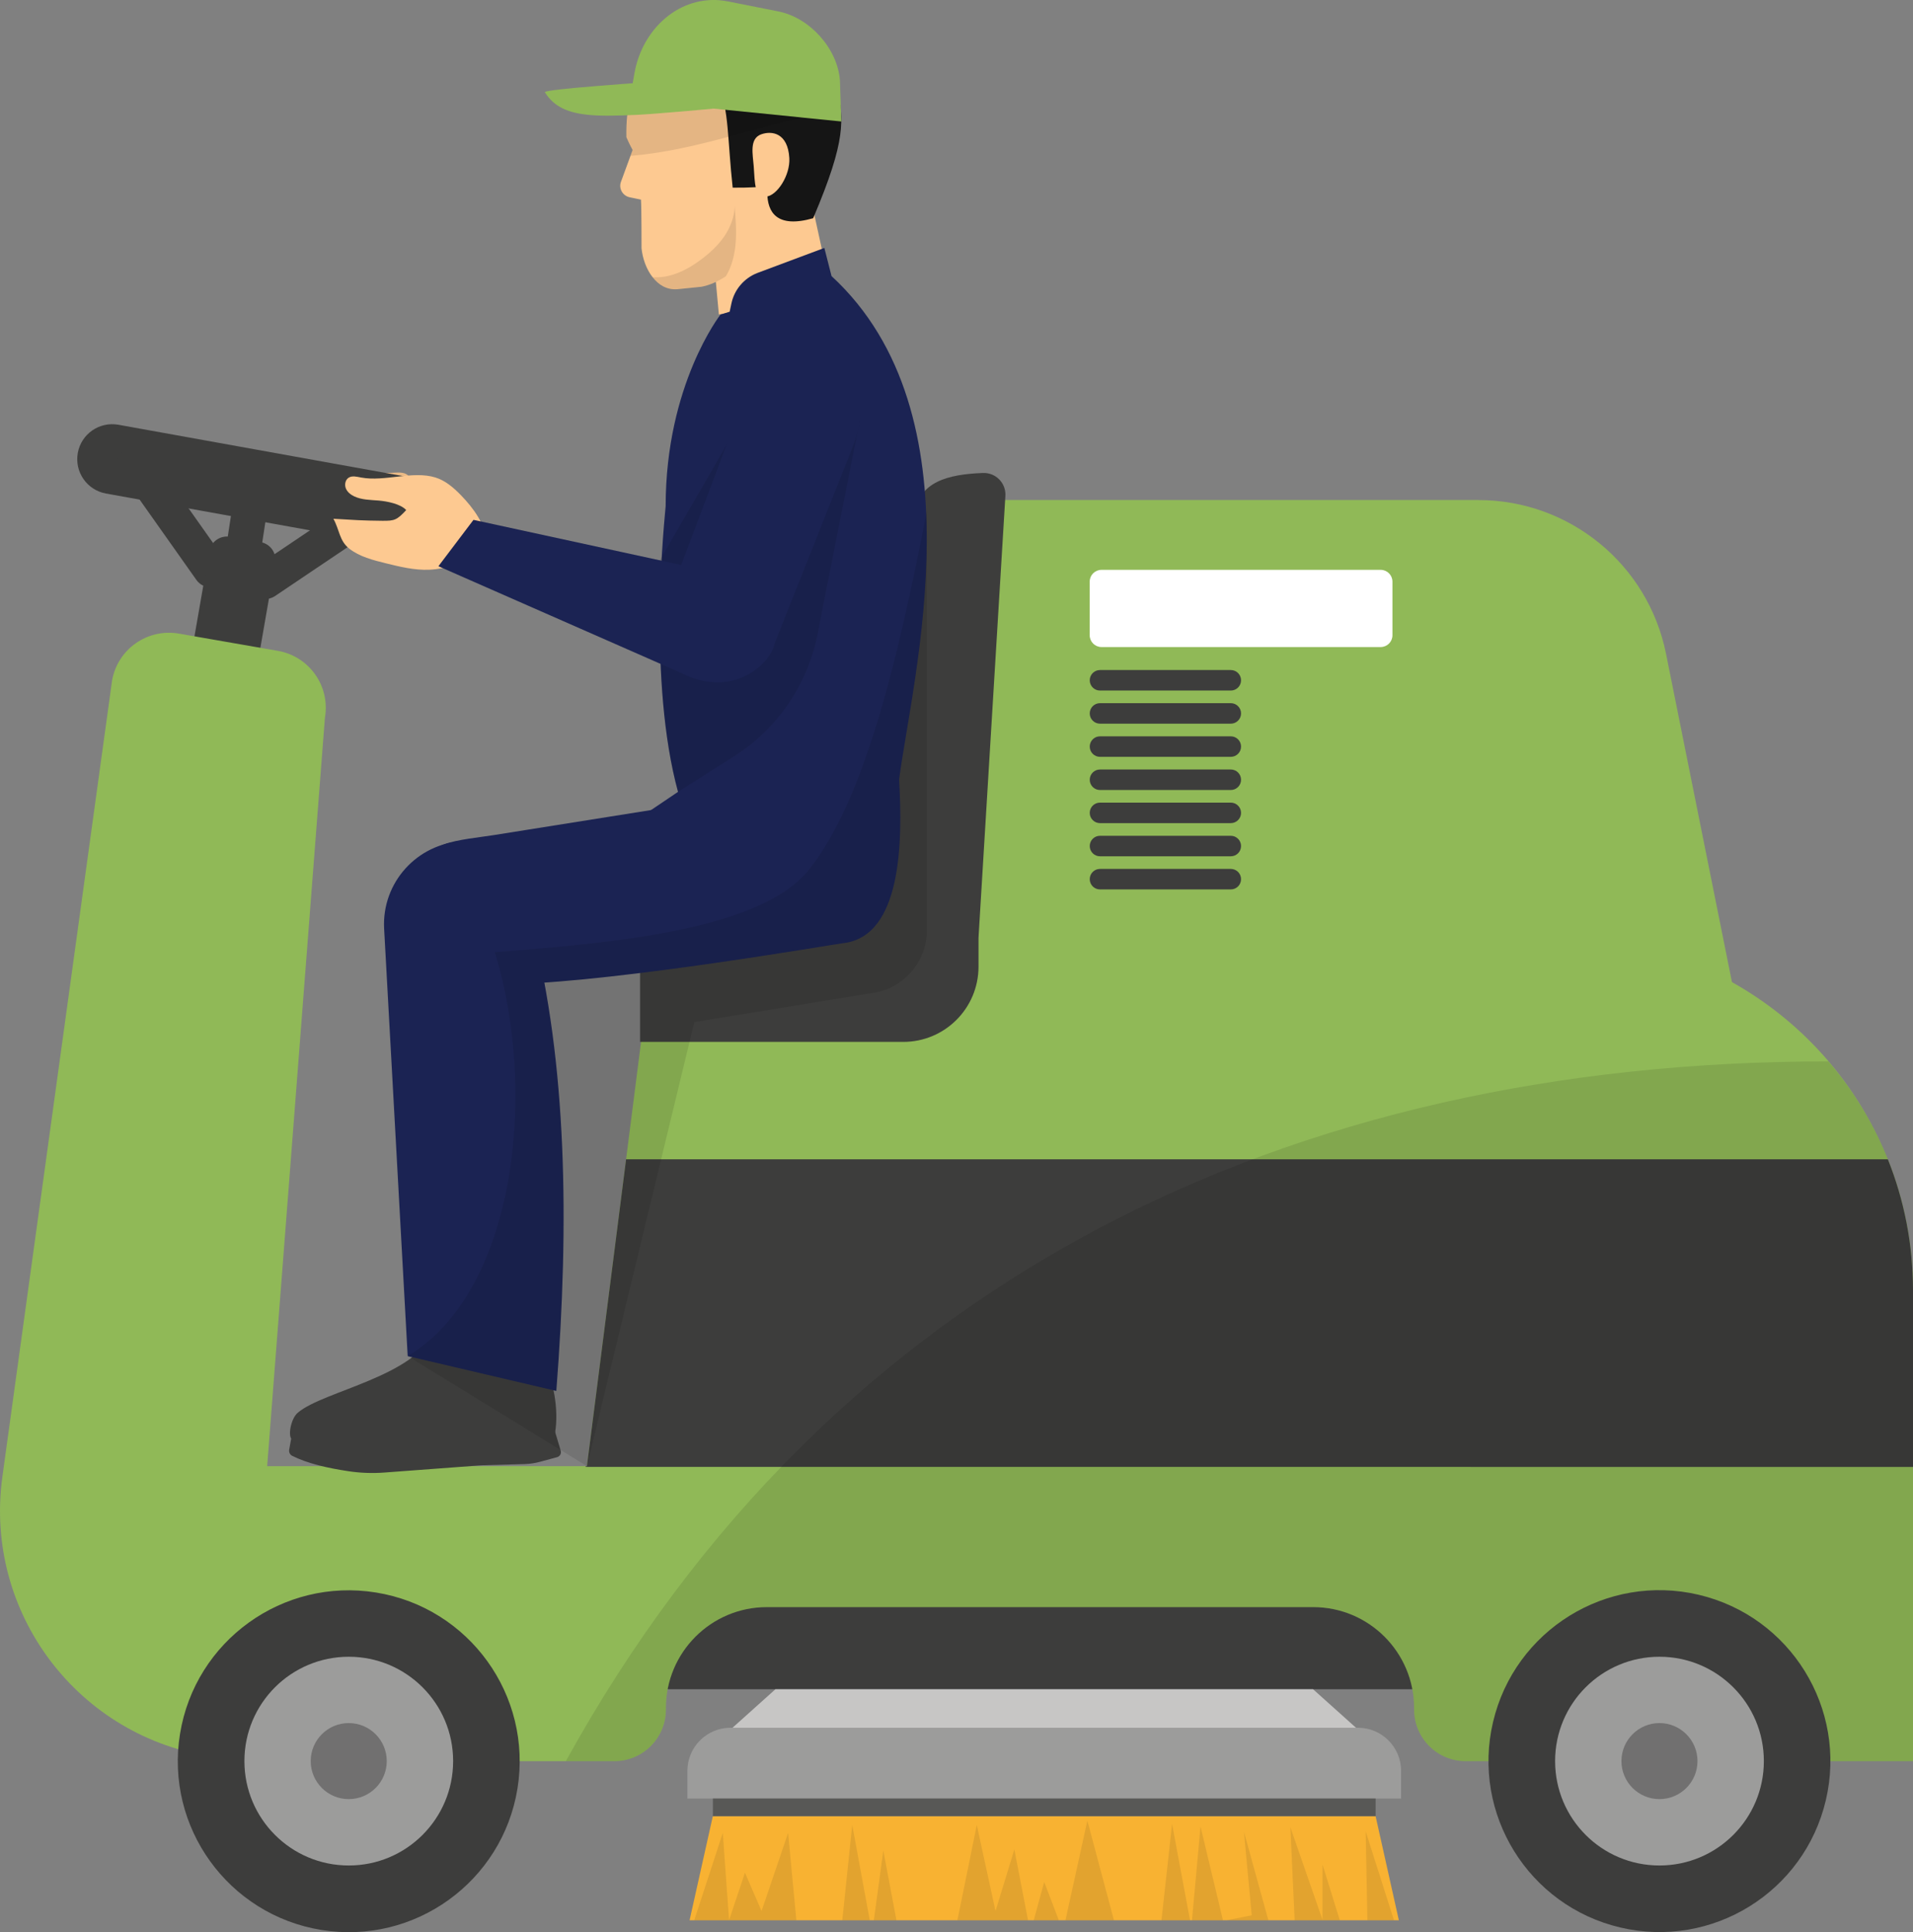 <?xml version="1.0" encoding="UTF-8"?><svg id="Layer_2" xmlns="http://www.w3.org/2000/svg" viewBox="0 0 492.55 497.49"><rect x="0" y="0" width="492.55" height="497.49" fill="#808080" stroke="none"/><defs><style>.cls-1{fill:#070707;}.cls-1,.cls-2{opacity:.1;}.cls-2{fill:#1d1d1b;}.cls-3{fill:#f8b232;}.cls-4{fill:#ecbb86;}.cls-5{fill:#ededee;}.cls-6{fill:#fff;}.cls-7{fill:#fdc991;}.cls-8{fill:#9c9c9b;}.cls-9{fill:#90b957;}.cls-10{fill:#c7c6c5;}.cls-11{fill:#151515;}.cls-12{fill:#1b2353;}.cls-13{fill:#717070;}.cls-14{fill:#3d3d3c;}.cls-15{fill:#585856;}</style></defs><g id="Layer_1-2"><g><path class="cls-4" d="M85.44,127.46c.13-1.37-.31-2.91,.51-4.01,.73-.97,2.1-1.11,3.31-1.17,4.21-.2,8.43-.39,12.64-.59,1.19-.06,2.57-.03,3.31,.91,.64,.82,.49,2,.31,3.03-.22,1.27-.5,2.64-1.44,3.52-.8,.75-1.93,1.01-3.01,1.24-4.33,.91-8.67,1.83-13.06,2.32-.81,.09-1.71,.14-2.36-.35-.69-.53-.85-1.5-.74-2.36s.44-1.68,.52-2.54Z"/><path class="cls-14" d="M104.04,140.78c-.53,0-1.07-.05-1.61-.15l-75.14-13.55c-4.89-.88-8.14-5.56-7.26-10.45,.88-4.9,5.56-8.13,10.46-7.26l75.14,13.55c4.89,.88,8.14,5.56,7.26,10.45-.78,4.35-4.58,7.41-8.85,7.41Z"/><path class="cls-14" d="M54.25,151.23c-1.41,0-2.81-.66-3.68-1.9l-19.38-27.42c-1.44-2.03-.96-4.84,1.08-6.27,2.02-1.44,4.85-.95,6.27,1.08l19.38,27.42c1.44,2.03,.95,4.84-1.08,6.27-.79,.56-1.69,.83-2.59,.83Z"/><path class="cls-14" d="M61.91,151.23c-.22,0-.45-.02-.69-.05-2.46-.38-4.14-2.67-3.77-5.13l3.34-21.95c.37-2.45,2.6-4.13,5.13-3.77,2.46,.38,4.14,2.67,3.77,5.13l-3.34,21.95c-.34,2.23-2.26,3.82-4.44,3.82Z"/><path class="cls-14" d="M63.05,189.66l-16.96-2.96,7.79-44.73c.44-2.51,2.82-4.18,5.33-3.75l7.89,1.37c2.51,.44,4.18,2.82,3.75,5.33l-7.79,44.73Z"/><path class="cls-9" d="M62.92,453.47l-7.64-1.05c-35.02-4.82-59.5-37.12-54.67-72.14L28.85,175.26c1.41-8.1,9.12-13.52,17.22-12.11l25.48,4.44c8.1,1.41,13.52,9.12,12.11,17.22l-20.73,268.67Z"/><path class="cls-9" d="M56.17,445.98c-31.41-4.32-53.44-33.4-49.12-64.81l28.24-205.02c.66-3.8,4.13-6.72,8.2-6.72,.48,0,.97,.04,1.46,.13l25.48,4.44c4.55,.79,7.61,5.14,6.81,9.69l-.05,.31-20.22,262.09-.8-.11Z"/><path class="cls-14" d="M68.32,154.23c-1.45,0-2.87-.7-3.74-1.99-1.39-2.06-.84-4.86,1.22-6.25l26.96-18.15c2.08-1.39,4.86-.84,6.25,1.22,1.39,2.06,.84,4.86-1.22,6.25l-26.96,18.16c-.77,.52-1.65,.77-2.51,.77Z"/><path class="cls-9" d="M380.64,128.75H251.92v129.54h195.1l-18.06-89.95c-4.62-23.02-24.84-39.58-48.33-39.58Z"/><rect class="cls-14" x="169.81" y="410.58" width="198.63" height="24.39"/><g><polygon class="cls-10" points="338.08 434.97 199.65 434.97 182.12 450.7 355.62 450.7 338.08 434.97"/><path class="cls-8" d="M360.74,463.11H176.99v-7.12c0-6.14,4.97-11.11,11.11-11.11h161.53c6.14,0,11.11,4.97,11.11,11.11v7.12Z"/><rect class="cls-15" x="183.55" y="463.11" width="170.64" height="4.56"/><polygon class="cls-3" points="360.17 494.45 177.55 494.45 183.53 467.68 354.19 467.68 360.17 494.45"/><polygon class="cls-2" points="186.1 471.96 187.71 494.45 178.75 494.45 186.1 471.96"/><polygon class="cls-2" points="202.92 471.96 205.04 494.45 187.71 494.45 191.81 482.21 196.08 492.09 202.92 471.96"/><polygon class="cls-2" points="219.43 469.94 223.94 494.45 216.87 494.45 219.43 469.94"/><polygon class="cls-2" points="227.43 476.5 230.81 494.45 225 494.45 227.43 476.5"/><polygon class="cls-2" points="261.17 476.23 264.69 494.45 246.51 494.45 251.5 469.94 256.32 492.09 261.17 476.23"/><polygon class="cls-2" points="268.86 484.6 272.62 494.45 266.16 494.45 268.86 484.6"/><polygon class="cls-2" points="279.97 468.81 286.81 494.45 274.33 494.45 279.97 468.81"/><polygon class="cls-2" points="301.78 469.67 306.4 494.45 299.05 494.45 301.78 469.67"/><polygon class="cls-2" points="309.1 470.32 314.88 494.45 306.91 494.45 309.1 470.32"/><polygon class="cls-2" points="320.28 471.65 326.57 494.45 315.8 494.45 322.29 493.19 320.28 471.65"/><polygon class="cls-2" points="340.52 480.13 344.96 494.45 333.34 494.45 332.24 470.52 340.52 494.38 340.52 480.13"/><polygon class="cls-2" points="358.91 494.45 352.07 494.45 351.63 471.58 358.91 494.45"/></g><path class="cls-9" d="M492.55,332.23v121.26h-115.18c-7.32,0-13.27-5.95-13.27-13.27v-.39c0-14.37-11.64-26.01-26.01-26.01H197.46c-14.37,0-26.01,11.64-26.01,26.01v.39c0,7.32-5.95,13.27-13.27,13.27H54.25v-61.13c0-8.19,6.63-14.83,14.83-14.83h82.04l10.08-79.02,5.27-41.33c1.14-8.97,8.78-15.74,17.85-15.74h217.44c38.21,0,70.92,23.61,84.32,57.07,4.16,10.41,6.47,21.79,6.47,33.72Z"/><g><circle class="cls-14" cx="89.79" cy="453.47" r="44.01" transform="translate(-372.2 469.64) rotate(-80.8)"/><path class="cls-8" d="M116.67,453.47c0,14.84-12.03,26.88-26.87,26.88s-26.87-12.03-26.87-26.88,12.03-26.87,26.87-26.87,26.87,12.03,26.87,26.87Z"/><circle class="cls-13" cx="89.79" cy="453.47" r="9.79"/></g><path class="cls-14" d="M253,121.79c-8.73,.35-16.71,2.17-17.42,10.88l-7.58,97.13c-.55,6.59-6.06,11.65-12.67,11.65h-41.63c-4.92,0-8.9,3.99-8.9,8.9v17.93h67.78c10.69,0,19.36-8.67,19.36-19.36v-7.47l6.92-113.74c.21-3.3-2.48-6.06-5.78-5.92h-.06Z"/><path class="cls-14" d="M492.55,332.23v45.49H150.79v-.19h.33l10.08-79.02H486.08c4.16,10.41,6.47,21.79,6.47,33.72Z"/><path class="cls-6" d="M283.61,146.73h71.87c1.68,0,3.04,1.36,3.04,3.04v13.8c0,1.68-1.36,3.04-3.04,3.04h-71.87c-1.68,0-3.04-1.36-3.04-3.04v-13.8c0-1.68,1.36-3.04,3.04-3.04Z"/><path class="cls-14" d="M319.54,175.17c0,1.46-1.18,2.64-2.64,2.64h-33.68c-1.46,0-2.64-1.18-2.64-2.64h0c0-1.46,1.18-2.64,2.64-2.64h33.68c1.46,0,2.64,1.18,2.64,2.64h0Z"/><path class="cls-14" d="M319.54,183.7c0,1.46-1.18,2.64-2.64,2.64h-33.68c-1.46,0-2.64-1.18-2.64-2.64h0c0-1.46,1.18-2.64,2.64-2.64h33.68c1.46,0,2.64,1.18,2.64,2.64h0Z"/><path class="cls-14" d="M319.54,192.24c0,1.46-1.18,2.64-2.64,2.64h-33.68c-1.46,0-2.64-1.18-2.64-2.64h0c0-1.46,1.18-2.64,2.64-2.64h33.68c1.46,0,2.64,1.18,2.64,2.64h0Z"/><path class="cls-14" d="M319.54,200.78c0,1.46-1.18,2.64-2.64,2.64h-33.68c-1.46,0-2.64-1.18-2.64-2.64h0c0-1.46,1.18-2.64,2.64-2.64h33.68c1.46,0,2.64,1.18,2.64,2.64h0Z"/><path class="cls-14" d="M319.54,209.31c0,1.46-1.18,2.64-2.64,2.64h-33.68c-1.46,0-2.64-1.18-2.64-2.64h0c0-1.46,1.18-2.64,2.64-2.64h33.68c1.46,0,2.64,1.18,2.64,2.64h0Z"/><path class="cls-14" d="M319.54,217.85c0,1.46-1.18,2.64-2.64,2.64h-33.68c-1.46,0-2.64-1.18-2.64-2.64h0c0-1.46,1.18-2.64,2.64-2.64h33.68c1.46,0,2.64,1.18,2.64,2.64h0Z"/><path class="cls-14" d="M319.54,226.38c0,1.46-1.18,2.64-2.64,2.64h-33.68c-1.46,0-2.64-1.18-2.64-2.64h0c0-1.46,1.18-2.64,2.64-2.64h33.68c1.46,0,2.64,1.18,2.64,2.64h0Z"/><path class="cls-7" d="M104.58,131.35c-2.4,2.58-3.02,2.78-6.13,2.75-5.31-.05-7-.19-12.61-.52,1.59,2.86,1.52,5.71,4.11,7.71,2.67,2.07,6.06,2.93,9.34,3.74,3.69,.91,7.44,1.83,11.23,1.67,4.37-.18,8.53-1.78,12.61-3.36,.73-.28,1.5-.6,1.95-1.24,.49-.7,.49-1.63,.38-2.48-.58-4.67-3.5-8.73-6.78-12.11-1.88-1.93-3.99-3.76-6.56-4.56-5.92-1.82-13.05,1.15-19.13,.01-1.1-.2-2.32-.56-3.25,.06-.84,.56-1.07,1.78-.7,2.72,.37,.94,1.22,1.62,2.14,2.06,1.94,.93,4.17,.91,6.31,1.09,2.14,.18,5.67,.85,7.1,2.46Z"/><g><polygon class="cls-7" points="185.09 80.97 214.1 75.58 207.98 47.53 182.17 49.51 185.09 80.97"/><g><path class="cls-7" d="M168.03,71.37c1.53,1.99,3.68,3.34,6.47,3.09l6.08-.62c1.96-.35,4.15-1.29,6.29-2.68t.01,0c5.82-3.9,11.22-11.42,10.29-20.53,.11,0,.22-.02,.32-.04,.03-.02,.07-.02,.09,0,4.47-.51,11.85,3.41,11.99-.98,.16-4.86,4.96-12.29,5.08-18.68-2.7-28.23-20.11-25.51-30.61-24.83-8.44,.92-16.3,5.5-20.2,14.44-1.16,2.64-1.97,5.69-2.34,9.14-.19,1.79-.25,3.64-.21,5.65,.76,1.8,1.6,3.28,1.6,3.28l-.56,1.53-2.49,6.79c-.57,1.76,.6,3.6,2.44,3.9l2.75,.57c.16,1.88,.15,12.52,.15,12.52,.24,2.47,1.18,5.35,2.85,7.46Z"/><path class="cls-11" d="M209.37,56.19c-18.84,5.38-9.5-17.17-9.5-17.17,0,0-3.86,7.15-5.28,9.18q-3.11,.16-5.94,.12c-2.65-23.98,1.33-35.07-24.83-27.78,3.03-10.71,14.33-19.65,22.8-18.01,13.93,2.7,27.01,6.31,29.15,20.34,1.24,8.16,2.36,12.7-6.4,33.32Z"/><path class="cls-7" d="M203.23,40.68c.27,4.43-3.16,9.78-6.06,9.96-2.9,.17-2.8-3.44-3.11-7.87-.21-2.93-1.2-7.06,1.92-8.18,2.73-.98,6.86-.41,7.25,6.09Z"/></g><path class="cls-9" d="M162.13,25.81l21.55,2.16h.02s21.18,2.12,21.18,2.12l.68,.07,.89,.1,10.17,1.02-.36-10.62c-.64-8.19-7.77-16.12-15.86-17.72l-12.93-2.57c-11.39-2.26-21.41,6.08-23.89,17.38-.07,.33-.14,.67-.21,1.02l-.47,2.66-.77,4.37Z"/><path class="cls-9" d="M140.29,23.73c2.38,3.9,6.23,5.42,11.62,5.88,3.39,.31,7.41,.16,12.04-.03,4.9-.23,19.02-1.53,19.73-1.6-6.48-3.14-12.77-5.48-20.78-6.54,0,0-4.88,.33-10.09,.78-6.01,.48-12.5,1.13-12.52,1.51Z"/><path class="cls-1" d="M162.89,38.59l-.55,1.54c14.93-1.19,29.46-6.45,44.12-9.87l-.89-.1-.58,.11c-.03-.06-.07-.12-.1-.18l-21.18-2.12h-.02c-.7,.07-14.83,1.38-19.73,1.61-.84,.03-1.64,.07-2.44,.09-.19,1.78-.26,3.65-.21,5.65,.75,1.8,1.59,3.27,1.59,3.27Z"/><path class="cls-1" d="M168.03,71.37c1.53,1.99,3.68,3.34,6.47,3.09l6.08-.62c1.96-.35,4.15-1.29,6.29-2.68t.01,0c1.57-2.59,2.29-5.59,2.53-8.61,.25-3.11,0-6.25-.25-9.36-.09,2.77-1.15,5.46-2.73,7.74-1.56,2.28-3.64,4.18-5.85,5.84-2.21,1.66-4.61,3.1-7.24,3.93-1.7,.54-3.52,.8-5.3,.68Z"/></g><polygon class="cls-12" points="228.35 232.07 157.87 215.17 174.57 203.9 176.7 196.68 230.8 205.34 229.54 219.09 228.49 230.41 228.35 232.07"/><g><path class="cls-14" d="M144.37,373.54c.1,.34,.06,.72-.11,1.03-.18,.31-.47,.54-.82,.64l-4.43,1.2c-1.29,.35-2.61,.54-3.94,.58l-10.79,.31c-.28,0-.55,.02-.83,.04l-24.52,1.83c-3.06,.23-6.21,.11-9.24-.35-5.41-.82-10.44-1.95-14.45-3.95-.58-.29-.9-.93-.79-1.57l.52-2.86,67.76-2.39,1.64,5.5Z"/><path class="cls-14" d="M139.04,348.71c-10.14,7.51-17.01,2.58-21.61-.68,2.2-4.52,3.49-11.81-3.85-11.39-1.04,.06-.63,2.45-1.86,5.89-4.18,11.77-28.4,15.61-34.96,21.17-1.95,1.5-2.77,6.55-1.45,7,7.5,2.57,10.78,2.82,16.74,3.45,4.95,.52,9.95,.35,14.85-.53l10.82-2.63c1.45-.26,2.91-.45,4.39-.55l20.81-1.53c.95-5.62-.17-13.89-3.88-20.2Z"/><path class="cls-5" d="M141.4,353.9c-3.58,1.49-3.56-1.6-8.74-1.83,.66-.92,1.9-1.12,2.59-3.87,.5-1.99,.99-3.97,1.93-4.51l.3-.12c.37-.14,.78-.11,1.12,.08,.34,.19,.59,.53,.66,.91,.41,2.19,1.23,6.26,2.15,9.33Z"/></g><path class="cls-12" d="M217.17,242.84c-2.61,.32-57.07,9.77-84.51,10.55-.78,.12-21.61-2.45-23.35-13.33l-.07-.43c-1.35-8.33-2.3-19.49,5.11-22.23,3.36-1.25,9.3-1.81,12.67-2.35l44.66-7.11,34.25-5.45c5.58-1.42,25.25-7.33,25.57-1.71,.91,15.76,.76,40.24-14.33,42.07Z"/><path class="cls-12" d="M143.24,358.15c3.39-43.68,2.67-84.47-6.21-119.49-.59-11.84-5.58-22.71-17.42-22.09l-.43,.02c-11.8,.62-20.87,10.67-20.28,22.47l6.07,110.13,38.28,8.97Z"/><path class="cls-12" d="M231.5,200.78l-56.93,3.11c-3.87-14.21-4.78-31.35-4.68-45.49,.13-15.64,1.5-27.61,1.5-28.06,0-31.28,14.11-49.33,14.11-49.33l2.37-.75,.45-2.11c.75-3.58,3.25-6.5,6.63-7.84l17.3-6.47,1.85,7.25c38.7,35.67,20.87,103.02,17.39,129.69Z"/><path class="cls-1" d="M221.49,107.64l-11.02,55.73c-2.57,12.97-10.34,24.32-21.53,31.41l-14.37,9.11c-3.87-14.21-4.78-31.35-4.68-45.49v-14.12s23.25-40.18,23.25-40.18l28.35,3.53Z"/><path class="cls-12" d="M188.59,148.34l-66.68-14.48-9.03,11.94,62.89,27.65c5.15,2.7,11.39,3.13,16.53,.41,3.67-1.95,6.58-5.03,7.31-8.82l.05-.28c1.48-7.59-3.48-14.95-11.07-16.42Z"/><path class="cls-12" d="M219.64,114.86l-21.14,53.19-29.66-5.19,21.75-57.68c2.41-7.5,11.17-19.04,20.79-15.57,0,0,15.71,5.85,8.26,25.25Z"/><path class="cls-1" d="M178.77,263.17l-27.65,114.36-46.15-28.35c27.69-16.51,33.55-67.81,22.44-103.99,30.11-2.37,68.72-5.62,81.03-21.45,14.01-17.71,22.66-53.09,30.19-92.17v108.01c0,7.97-5.78,14.76-13.64,16.05l-46.2,7.54Z"/><path class="cls-1" d="M470.74,273.3c-138.5,0-256.64,55.99-325.05,180.19h12.48c7.32,0,13.27-5.95,13.27-13.27v-.39c0-14.37,11.64-26.01,26.01-26.01h140.64c14.37,0,26.01,11.64,26.01,26.01v.39c0,7.32,5.95,13.27,13.27,13.27h115.18v-121.26c0-11.93-2.31-23.31-6.47-33.72-3.71-9.27-8.95-17.75-15.34-25.22Z"/><g><circle class="cls-14" cx="427.27" cy="453.47" r="44.01" transform="translate(-112.01 765.53) rotate(-76.76)"/><path class="cls-8" d="M454.15,453.47c0,14.84-12.03,26.88-26.88,26.88s-26.87-12.03-26.87-26.88,12.03-26.87,26.87-26.87,26.88,12.03,26.88,26.87Z"/><circle class="cls-13" cx="427.27" cy="453.47" r="9.79"/></g></g></g></svg>